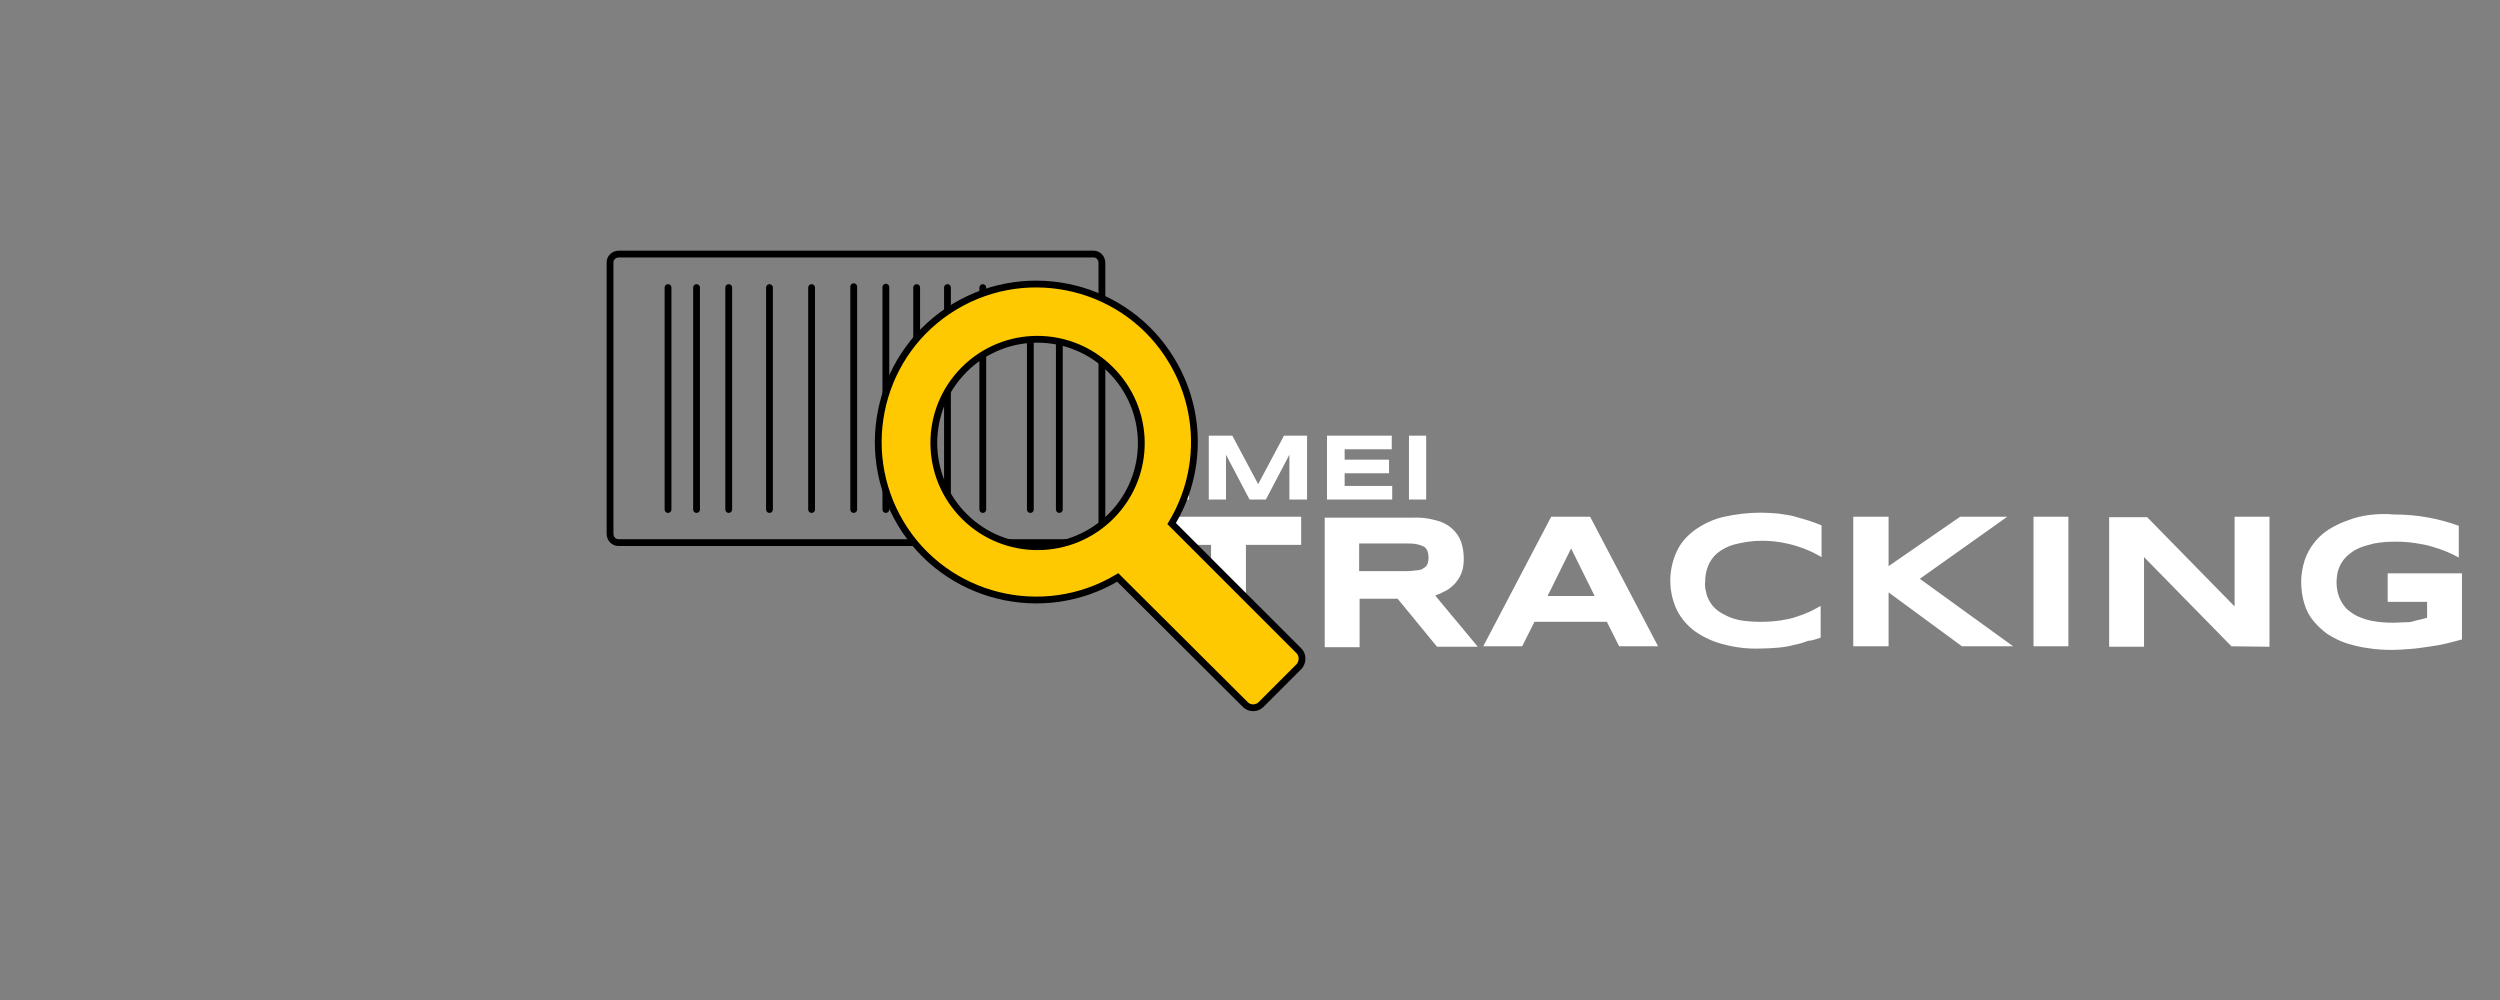 <?xml version="1.0" encoding="utf-8"?>
<!-- Generator: Adobe Illustrator 26.1.0, SVG Export Plug-In . SVG Version: 6.00 Build 0)  -->
<!DOCTYPE svg PUBLIC "-//W3C//DTD SVG 1.1//EN" "http://www.w3.org/Graphics/SVG/1.1/DTD/svg11.dtd">
<svg version="1.1" xmlns:x="http://ns.adobe.com/Extensibility/1.0/" xmlns:i="http://ns.adobe.com/AdobeIllustrator/10.0/" xmlns:graph="http://ns.adobe.com/Graphs/1.0/"
	 xmlns="http://www.w3.org/2000/svg" xmlns:xlink="http://www.w3.org/1999/xlink" x="0px" y="0px" width="552px" height="220.8px"
	 viewBox="0 0 552 220.8" enable-background="new 0 0 552 220.8" xml:space="preserve">
<rect x="0" y="0" width="552" height="220.8" fill="#808080" stroke="none"/>
<g id="Ebene_2">
	<rect x="0.6" y="-0.3" fill="none" width="551" height="221"/>
</g>
<g id="Ebene_1">
	<g id="Text">
		<path fill="#FFFFFF" d="M523.2,113.7c-1.6,0.2-3.3,0.6-4.8,1.2c-1.5,0.5-2.9,1.2-4.2,2c-1.2,0.8-2.3,1.7-3.2,2.9
			c-0.9,1.1-1.6,2.4-2.1,3.8c-0.5,1.6-0.8,3.2-0.8,4.8c0,1.6,0.2,3.3,0.7,4.9c0.4,1.4,1.1,2.7,2,3.8c0.9,1.1,2,2.1,3.1,2.9
			c1.3,0.8,2.6,1.5,4.1,2c1.6,0.5,3.2,0.9,4.8,1.1c1.8,0.3,3.6,0.4,5.4,0.4c1.2,0,2.5-0.1,3.9-0.2s2.7-0.3,4.1-0.5s2.7-0.4,3.9-0.7
			c1.2-0.3,2.3-0.6,3.5-0.9v-14.6h-16.4v6.3h8.7v3.5l-1.5,0.4c-0.5,0.1-1,0.2-1.6,0.4s-1.2,0.2-1.9,0.2s-1.5,0.1-2.4,0.1
			c-1.6,0-3.2-0.1-4.7-0.4c-1.2-0.2-2.3-0.6-3.4-1.1c-0.8-0.4-1.6-1-2.3-1.6c-1-1.1-1.7-2.4-2-3.9c-0.1-0.6-0.2-1.2-0.2-1.9
			c0-0.7,0.1-1.3,0.2-2c0.3-1.5,1.1-2.9,2.2-3.9c0.7-0.6,1.5-1.2,2.4-1.6c1.1-0.5,2.3-0.8,3.5-1.1c1.6-0.3,3.2-0.4,4.8-0.4
			c1.4,0,2.8,0.1,4.2,0.3c1.3,0.2,2.5,0.4,3.8,0.8c1.1,0.3,2.2,0.7,3.2,1.1c0.9,0.4,1.8,0.8,2.7,1.3v-7c-2.2-0.8-4.4-1.4-6.6-1.8
			c-2.6-0.5-5.2-0.7-7.8-0.7C526.7,113.4,524.9,113.5,523.2,113.7 M501.1,142.8v-28.7h-7.7v19.8l-19.3-19.7h-8.4v28.6h7.7V123
			l19.3,19.7L501.1,142.8z M456.7,114.1H449v28.6h7.7V114.1z M417,114.1h-7.8v28.6h7.8v-11.9l16.2,11.9h11.3l-20.6-14.9l19.3-13.7
			h-10.4L417,125L417,114.1z M402,140.8v-7c-0.8,0.4-1.6,0.9-2.5,1.3c-0.9,0.4-1.9,0.8-2.9,1.1c-1.1,0.4-2.3,0.6-3.5,0.8
			c-1.4,0.2-2.8,0.3-4.3,0.3c-1.4,0-2.9-0.1-4.3-0.3c-1.1-0.2-2.2-0.5-3.2-1c-0.8-0.4-1.6-0.8-2.3-1.4c-0.6-0.5-1.1-1.1-1.5-1.8
			c-0.4-0.7-0.7-1.4-0.8-2.1c-0.2-0.7-0.3-1.5-0.2-2.3c0-1.1,0.2-2.3,0.6-3.3c0.4-1.1,1.1-2.1,2-2.9c1.1-0.9,2.4-1.6,3.9-2
			c2-0.5,4-0.8,6-0.8c2.6,0,5.2,0.4,7.8,1.2c1,0.3,2,0.7,2.9,1.1c0.9,0.4,1.7,0.9,2.5,1.3v-7c-1-0.4-2-0.8-3-1.1s-2.1-0.6-3.1-0.9
			c-1.1-0.3-2.3-0.4-3.4-0.6c-1.2-0.1-2.5-0.2-3.9-0.2c-2.7,0-5.4,0.3-8.1,0.9c-2.3,0.5-4.4,1.5-6.3,2.8c-1.7,1.2-3.2,2.8-4.1,4.7
			c-2,4.2-2,9,0,13.2c1,1.9,2.4,3.5,4.1,4.7c1.9,1.3,4.1,2.3,6.3,2.8c2.6,0.7,5.3,1,8.1,0.9c1.3,0,2.6-0.1,3.9-0.2
			c1.2-0.1,2.3-0.3,3.4-0.6c1.1-0.2,2.1-0.5,3.1-0.9C400,141.5,401,141.1,402,140.8 M346.9,121.1l5.2,10.5h-10.4L346.9,121.1z
			 M357.5,142.7h8.6l-15-28.6h-8.6l-15,28.6h8.6l2.7-5.4h16L357.5,142.7z M315.2,124.5c-0.2,0.4-0.4,0.7-0.8,0.9
			c-0.4,0.3-0.9,0.5-1.4,0.5c-0.7,0.1-1.5,0.2-2.3,0.2h-10.6V120h10.6c0.8,0,1.5,0,2.3,0.2c0.5,0.1,1,0.3,1.4,0.5
			c0.4,0.2,0.6,0.6,0.8,1C315.5,122.6,315.5,123.6,315.2,124.5 M300.2,132.2h8.4l8.7,10.6h9l-9.4-11.3c0.8-0.3,1.7-0.7,2.4-1.1
			c0.8-0.4,1.4-1,2-1.6c0.6-0.7,1.1-1.5,1.4-2.3c0.4-1,0.5-2.1,0.5-3.2c0-1.3-0.2-2.5-0.6-3.7c-0.4-1.1-1.1-2.1-2-2.9
			c-1-0.9-2.2-1.5-3.5-1.8c-1.7-0.5-3.5-0.7-5.3-0.6h-19.3v28.6h7.7L300.2,132.2z M287.3,120.3v-6.2h-32v6.2h12.1v22.4h7.7v-22.4
			H287.3z"/>
		<path fill="#FFFFFF" d="M314.9,96.2h-3.8v14.1h3.8V96.2z M307.4,110.3v-3h-10.5v-2.8h9.8v-3h-9.8v-2.3h10.4v-3H293v14.1
			L307.4,110.3z M288.6,110.3V96.2h-5.1l-5.7,10.7l-5.7-10.7h-5.2v14.1h3.8v-9.9l5.2,9.9h3.6l5.2-9.9v9.9H288.6z M262.5,96.2h-3.8
			v14.1h3.8V96.2z"/>
	</g>
	
		<line id="Pfad1" fill="none" stroke="#000000" stroke-width="1.5" stroke-linecap="round" x1="147.5" y1="63.5" x2="147.5" y2="112.5"/>
	
		<line id="Pfad2" fill="none" stroke="#000000" stroke-width="1.5" stroke-linecap="round" x1="153.8" y1="63.5" x2="153.8" y2="112.5"/>
	
		<line id="Pfad3" fill="none" stroke="#000000" stroke-width="1.5" stroke-linecap="round" x1="160.9" y1="63.5" x2="160.9" y2="112.5"/>
	
		<line id="Pfad4" fill="none" stroke="#000000" stroke-width="1.5" stroke-linecap="round" x1="169.9" y1="63.5" x2="169.9" y2="112.5"/>
	
		<line id="Pfad5" fill="none" stroke="#000000" stroke-width="1.5" stroke-linecap="round" x1="179.2" y1="63.5" x2="179.2" y2="112.5"/>
	
		<line id="Pfad6" fill="none" stroke="#000000" stroke-width="1.5" stroke-linecap="round" x1="188.5" y1="63.3" x2="188.5" y2="112.5"/>
	
		<line id="Pfad7" fill="none" stroke="#000000" stroke-width="1.5" stroke-linecap="round" x1="195.6" y1="63.4" x2="195.6" y2="112.5"/>
	
		<line id="Pfad8" fill="none" stroke="#000000" stroke-width="1.5" stroke-linecap="round" x1="202.4" y1="63.5" x2="202.4" y2="112.5"/>
	
		<line id="Pfad9" fill="none" stroke="#000000" stroke-width="1.5" stroke-linecap="round" x1="209.2" y1="63.5" x2="209.2" y2="112.5"/>
	
		<line id="Pfad10" fill="none" stroke="#000000" stroke-width="1.5" stroke-linecap="round" x1="217" y1="63.5" x2="217" y2="112.5"/>
	
		<line id="Pfad11" fill="none" stroke="#000000" stroke-width="1.5" stroke-linecap="round" x1="227.5" y1="63.5" x2="227.5" y2="112.5"/>
	
		<line id="Pfad12" fill="none" stroke="#000000" stroke-width="1.5" stroke-linecap="round" x1="233.9" y1="63.5" x2="233.9" y2="112.5"/>
	<path id="Cover" fill="none" stroke="#000000" stroke-width="1.5" stroke-linecap="round" d="M243.3,118V58c0-1-0.8-1.9-1.8-1.9
		l0,0H136.6c-1,0-1.9,0.8-1.9,1.8l0,0v60c0,1,0.8,1.9,1.8,1.9l0,0h104.7C242.4,119.8,243.2,119,243.3,118
		C243.2,118,243.2,118,243.3,118L243.3,118z"/>
	<g id="Lupe">
		
			<animateMotion  accumulate="none" additive="replace" calcMode="paced" dur="7s" fill="remove" repeatCount="indefinite" restart="always" values="-10,-9;-30,-18;-43,-18;-80,-3;-80,-3;-43,-18;-30,-18;-10,-9; ">
			</animateMotion>
		<path fill="#fec901" stroke="#000000" stroke-width="1.5" stroke-linecap="round" d="M286.8,143.7l-28.1-28.1
			c6.7-11.1,6.7-24.9,0-36c-9.9-16.5-31.4-21.8-47.9-11.9s-21.8,31.4-11.9,47.9s31.4,21.8,47.9,11.9l28.2,28.1
			c0.9,0.9,2.5,0.9,3.4,0l8.5-8.5C287.7,146.1,287.7,144.6,286.8,143.7z M245.4,113.9c-8.9,9-23.4,9.1-32.4,0.2s-9.1-23.4-0.2-32.4
			l0.1-0.1c8.9-8.9,23.3-8.9,32.2-0.1l0,0C254.2,90.4,254.3,104.9,245.4,113.9z"/>
		<path display="none" fill="none" stroke="#000000" stroke-width="1.5" stroke-linecap="round" d="M188.9,76.5
			c18.4-5.4,37.8,5.1,43.2,23.5"/>
	</g>
	<rect x="-0.1" y="-5.3" fill="none" width="551" height="221"/>
</g>
</svg>
